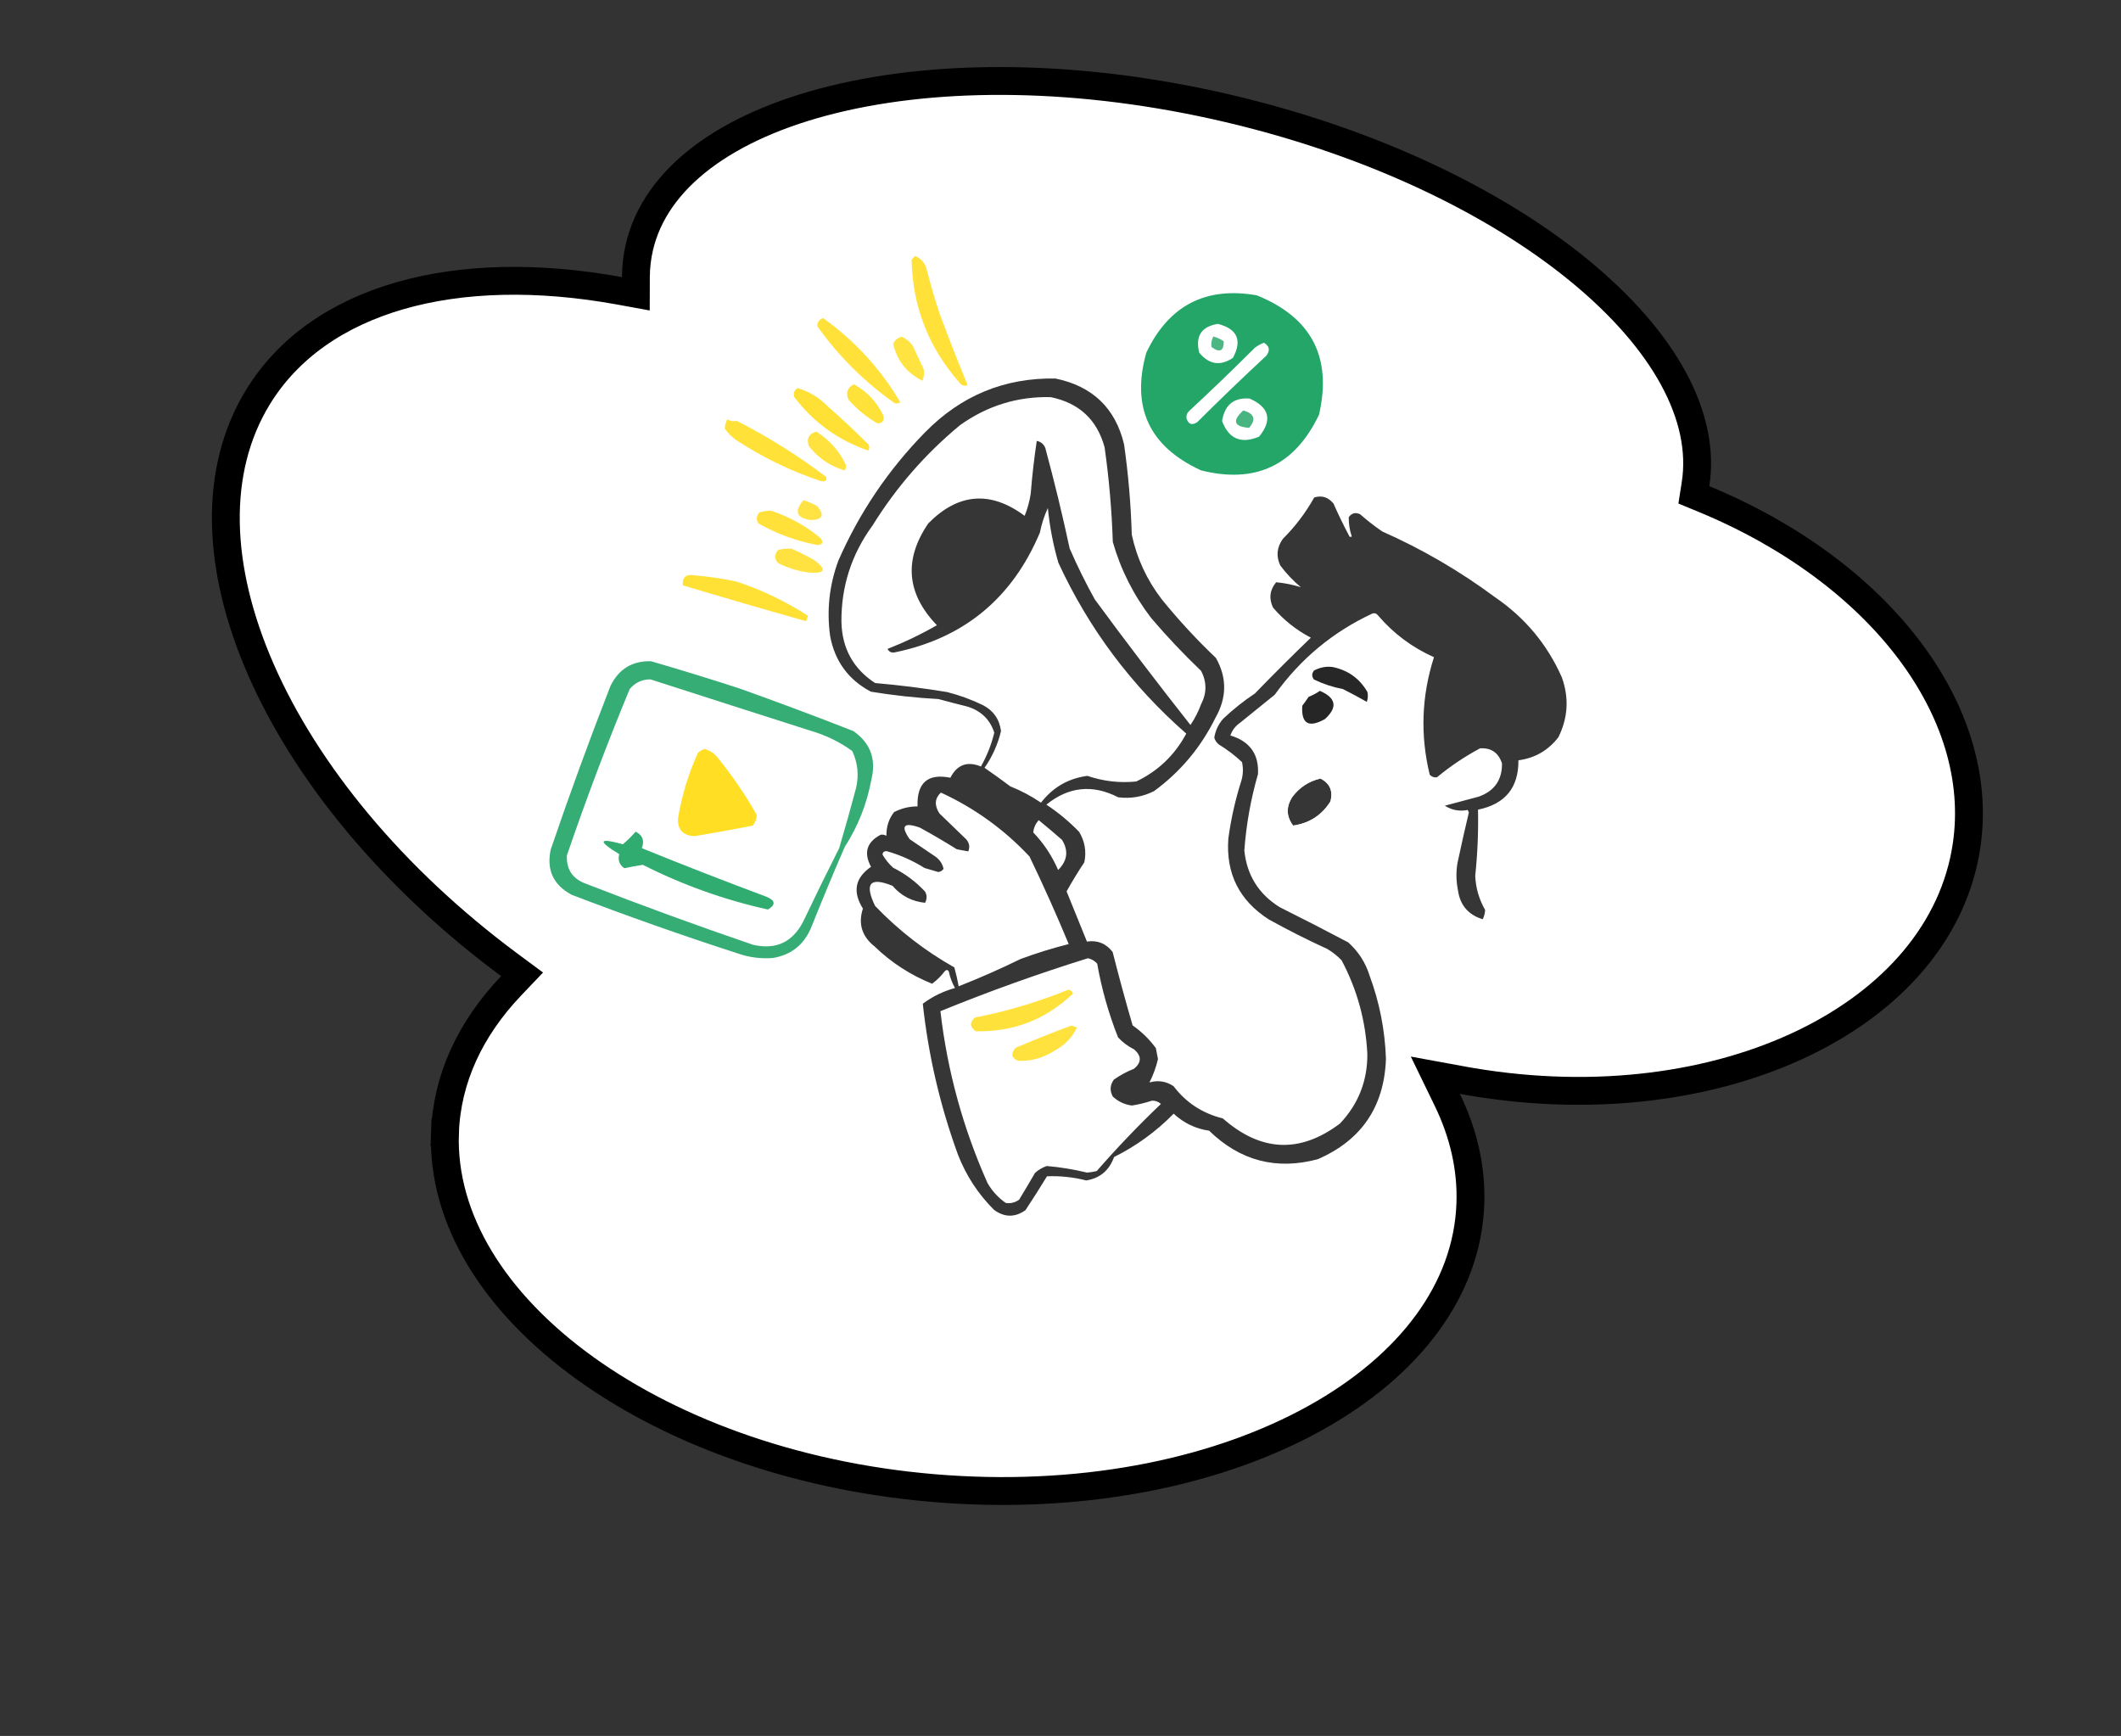 <?xml version="1.0" encoding="UTF-8"?> <svg xmlns="http://www.w3.org/2000/svg" width="457" height="374" viewBox="0 0 457 374" fill="none"><rect x="0" y="0" width="457" height="374" fill="#333333" stroke="none"/><path d="M133.476 62.652L137.004 63.294L137.014 59.709C137.02 57.515 137.276 55.329 137.776 53.192C141.229 38.471 156.308 27.148 179.539 21.435C202.591 15.766 232.783 15.902 264.588 23.355C295.63 30.629 322.202 43.465 340.316 58.324C358.567 73.295 367.597 89.735 365.33 104.278L364.966 106.611L367.148 107.513C404.898 123.114 428.078 153.239 423.711 182.275C420.991 200.366 408.074 215.287 388.795 224.634C369.521 233.978 344.12 237.601 317.189 233.086C316.487 232.968 315.787 232.845 315.09 232.717L309.267 231.652L311.851 236.978C315.34 244.168 317.075 251.677 316.812 259.302C316.172 277.811 303.781 294.176 283.357 305.52C262.96 316.849 234.91 322.916 204.054 320.818C173.202 318.721 145.669 308.876 126.099 294.798C106.485 280.688 95.232 262.635 95.873 244.081L92.875 243.978L95.873 244.081C96.277 232.39 101.346 221.608 110.148 212.372L112.49 209.914L109.763 207.892C84.496 189.159 65.948 166.426 56.267 144.377C46.569 122.289 45.918 101.311 55.596 85.526C68.598 64.319 98.094 56.211 133.476 62.652Z" fill="white" stroke="black" stroke-width="6"></path><g clip-path="url(#clip0_7_379)"><path opacity="0.943" fill-rule="evenodd" clip-rule="evenodd" d="M270.793 63.628C282.588 68.388 287.057 76.963 284.199 89.352C278.983 100.289 270.509 104.282 258.776 101.333C247.618 96.217 243.689 87.766 246.988 75.981C251.836 65.806 259.771 61.689 270.793 63.628ZM262.41 69.774C266.61 70.865 267.692 73.306 265.654 77.098C262.932 78.925 260.51 78.552 258.39 75.98C257.505 72.427 258.845 70.358 262.41 69.774ZM272.327 73.835C273.538 74.55 273.707 75.488 272.834 76.651C267.799 81.322 262.843 86.089 257.964 90.952C256.813 91.701 256.04 91.418 255.643 90.104C255.573 89.494 255.761 88.978 256.208 88.556C261.029 84.086 265.762 79.53 270.408 74.888C271.023 74.443 271.663 74.092 272.327 73.835ZM269.249 85.865C273.508 87.759 274.19 90.493 271.296 94.067C267.427 95.695 264.766 94.577 263.313 90.713C263.871 87.223 265.85 85.607 269.249 85.865Z" fill="#17A15F"></path><path opacity="0.763" fill-rule="evenodd" clip-rule="evenodd" d="M261.421 72.483C262.228 72.706 262.978 73.053 263.671 73.524C263.692 75.656 262.811 76.065 261.03 74.752C260.92 73.966 261.05 73.21 261.421 72.483Z" fill="#17A15F"></path><path opacity="0.836" fill-rule="evenodd" clip-rule="evenodd" d="M197.155 55.15C198.549 55.712 199.41 56.757 199.737 58.285C200.529 61.429 201.439 64.539 202.469 67.614C204.38 72.762 206.385 77.879 208.482 82.965C207.852 83.223 207.312 83.099 206.864 82.593C200.108 74.974 196.625 66.102 196.415 55.976C196.637 55.661 196.884 55.386 197.155 55.15Z" fill="#FFDC15"></path><path opacity="0.788" fill-rule="evenodd" clip-rule="evenodd" d="M267.873 88.432C270.278 89.104 270.699 90.354 269.134 92.181C265.851 91.911 265.43 90.661 267.873 88.432Z" fill="#17A15F"></path><path opacity="0.904" fill-rule="evenodd" clip-rule="evenodd" d="M227.416 81.549C235.398 83.202 240.324 87.924 242.193 95.715C243.115 102.179 243.669 108.666 243.854 115.177C244.967 120.333 247.137 124.999 250.362 129.173C253.959 133.607 257.835 137.799 261.992 141.752C264.391 146.009 264.356 150.308 261.886 154.648C258.743 161.019 254.337 166.279 248.668 170.43C246.238 171.665 243.663 172.113 240.942 171.773C235.423 168.937 230.261 169.464 225.457 173.353C228.025 175.052 230.38 177.008 232.522 179.222C233.744 181.275 234.116 183.457 233.638 185.768C232.265 187.837 230.99 189.929 229.812 192.044C231.273 195.647 232.734 199.25 234.195 202.853C236.46 202.512 238.306 203.259 239.734 205.095C241.075 210.396 242.51 215.67 244.04 220.919C245.989 222.274 247.658 223.907 249.048 225.817C249.199 226.603 249.35 227.389 249.502 228.175C249.085 229.956 248.472 231.633 247.665 233.205C249.507 232.675 251.237 232.941 252.854 234.004C255.541 237.551 259.08 239.867 263.471 240.951C271.684 248.176 280.1 248.545 288.717 242.059C292.676 237.864 294.641 232.882 294.615 227.112C294.263 219.922 292.413 213.181 289.066 206.889C288.156 205.943 287.137 205.132 286.008 204.457C281.728 202.502 277.532 200.384 273.419 198.105C267.023 194.019 264.105 188.203 264.664 180.657C265.243 176.389 266.187 172.203 267.497 168.098C267.86 166.804 267.897 165.502 267.608 164.193C266.094 162.763 264.436 161.5 262.634 160.403C262.146 160.021 261.813 159.533 261.633 158.941C261.879 157.382 262.526 156.01 263.575 154.827C265.694 152.823 267.96 151.02 270.374 149.417C274.345 145.327 278.368 141.315 282.443 137.382C279.292 135.733 276.574 133.571 274.288 130.896C273.359 128.915 273.584 127.097 274.964 125.443C276.767 125.607 278.538 125.962 280.276 126.506C278.618 125.108 277.142 123.546 275.849 121.82C274.924 119.84 275.108 117.934 276.402 116.102C279.082 113.431 281.338 110.455 283.171 107.174C284.803 106.677 286.181 107.107 287.304 108.464C288.389 110.913 289.558 113.314 290.813 115.665C290.965 115.647 291.118 115.63 291.27 115.613C290.807 114.262 290.586 112.866 290.608 111.424C291.234 110.545 292.044 110.329 293.036 110.777C294.548 112.106 296.141 113.346 297.817 114.496C306.415 118.302 314.491 123.006 322.042 128.605C328.552 133.035 333.382 138.819 336.533 145.956C338.102 150.362 337.849 154.655 335.776 158.834C333.589 161.671 330.719 163.327 327.165 163.801C327.219 169.695 324.317 173.239 318.459 174.433C318.558 179.189 318.358 183.939 317.858 188.684C317.972 191.307 318.684 193.76 319.994 196.041C319.955 196.743 319.783 197.412 319.481 198.046C316.34 197.09 314.555 194.976 314.124 191.705C313.744 189.799 313.711 187.887 314.026 185.969C314.805 182.304 315.625 178.657 316.487 175.029C316.406 174.853 316.324 174.677 316.242 174.501C314.443 174.849 312.801 174.542 311.317 173.579C313.729 172.931 316.158 172.284 318.603 171.636C321.989 170.428 323.663 168.043 323.628 164.482C322.883 162.17 321.307 161.082 318.9 161.221C315.591 162.995 312.492 165.078 309.601 167.471C308.991 167.541 308.475 167.353 308.054 166.906C305.987 158.4 306.292 149.961 308.969 141.589C304.258 139.486 300.239 136.484 296.912 132.582C296.619 132.182 296.232 132.041 295.751 132.158C287.222 136.115 280.194 141.952 274.666 149.67C272.177 151.684 269.687 153.697 267.198 155.712C266.197 156.402 265.498 157.316 265.1 158.453C269.288 159.705 271.272 162.476 271.053 166.766C269.498 172.153 268.516 177.641 268.109 183.23C268.649 188.534 271.183 192.602 275.71 195.434C280.666 197.908 285.589 200.436 290.479 203.02C292.674 204.975 294.213 207.364 295.096 210.187C297.236 215.955 298.413 221.939 298.625 228.139C298.244 238.448 293.348 245.649 283.939 249.741C274.995 252.137 267.192 250.09 260.529 243.603C257.621 243.186 255.071 241.962 252.881 239.933C249.125 243.767 244.845 246.881 240.042 249.275C238.987 252.176 236.985 253.856 234.035 254.316C231.253 253.606 228.439 253.309 225.591 253.425C224.099 255.868 222.554 258.3 220.953 260.72C218.692 262.323 216.434 262.302 214.18 260.657C210.785 257.278 208.204 253.339 206.437 248.841C202.577 238.299 200.041 227.434 198.829 216.245C200.896 214.695 203.208 213.566 205.766 212.859C205.136 211.735 204.692 210.55 204.434 209.304C204.209 208.92 203.928 208.89 203.59 209.214C202.801 210.255 201.885 211.163 200.841 211.938C196.198 210.078 192.061 207.398 188.431 203.897C185.706 201.729 184.871 199.012 185.926 195.748C183.649 192.112 184.234 189.11 187.681 186.742C186.04 183.731 186.735 181.427 189.767 179.83C190.202 179.777 190.612 179.854 190.998 180.061C190.958 178.109 191.506 176.409 192.641 174.961C194.266 174.131 195.949 173.723 197.693 173.736C197.533 168.647 199.893 166.586 204.774 167.553C206.218 164.741 208.412 163.935 211.358 165.134C212.65 162.845 213.609 160.418 214.236 157.854C213.313 155.005 211.369 153.126 208.403 152.216C206.327 151.703 204.258 151.167 202.194 150.606C197.31 150.337 192.461 149.808 187.646 149.02C182.808 146.452 179.882 142.46 178.866 137.043C178.096 131.489 178.684 126.077 180.63 120.806C185.157 110.467 191.37 101.262 199.266 93.192C207.04 85.238 216.424 81.357 227.416 81.549ZM226.39 85.559C232.517 86.818 236.388 90.424 238.004 96.378C238.959 103.132 239.548 109.924 239.77 116.754C241.477 122.726 244.231 128.19 248.034 133.146C251.41 137.11 254.993 140.904 258.786 144.527C260.043 146.917 260.04 149.328 258.776 151.759C258.199 153.332 257.441 154.809 256.5 156.189C249.474 147.292 242.607 138.28 235.9 129.153C233.924 125.595 232.117 121.939 230.478 118.184C228.919 110.918 227.17 103.702 225.231 96.536C224.906 95.692 224.29 95.174 223.385 94.985C222.821 98.745 222.388 102.533 222.085 106.349C221.834 108.01 221.398 109.604 220.776 111.133C213.411 105.67 206.49 106.212 200.013 112.758C194.692 120.569 195.31 127.883 201.865 134.7C198.437 136.669 194.892 138.37 191.23 139.805C191.546 140.409 192.038 140.662 192.707 140.564C207.637 137.532 218.088 128.925 224.061 114.744C224.422 112.904 224.994 111.14 225.775 109.451C226.17 113.467 226.927 117.397 228.046 121.242C234.601 135.441 243.786 147.712 255.6 158.053C253.109 162.69 249.515 166.127 244.818 168.366C241.242 168.728 237.735 168.324 234.298 167.154C230.188 167.695 226.854 169.619 224.296 172.929C222.229 171.52 220.025 170.35 217.686 169.418C215.854 168.044 214.003 166.71 212.132 165.417C213.812 163.009 214.994 160.371 215.679 157.504C215.358 154.974 214.065 153.112 211.799 151.921C209.314 150.721 206.735 149.779 204.061 149.095C198.914 148.25 193.742 147.604 188.546 147.156C183.843 144.069 181.427 139.679 181.298 133.985C181.24 126.33 183.478 119.401 188.013 113.198C193.135 104.942 199.421 97.737 206.869 91.584C212.748 87.399 219.255 85.391 226.39 85.559ZM284.511 167.735C286.544 168.771 287.257 170.42 286.651 172.682C284.782 175.64 282.105 177.367 278.621 177.861C277.133 175.871 277.084 173.807 278.471 171.668C280.024 169.611 282.037 168.3 284.511 167.735ZM223.798 176.693C225.493 178.069 227.168 179.485 228.824 180.941C230.273 183.281 229.995 185.445 227.988 187.432C226.687 184.402 224.897 181.702 222.616 179.331C222.738 178.33 223.132 177.45 223.798 176.693ZM202.729 170.752C209.988 174.099 216.351 178.688 221.817 184.52C224.805 190.716 227.623 197.007 230.271 203.393C226.753 204.279 223.292 205.353 219.886 206.616C215.509 208.758 211.067 210.717 206.558 212.491C206.31 211.121 206.001 209.765 205.632 208.426C199.274 204.845 193.58 200.427 188.549 195.171C186.204 190.31 187.461 188.869 192.32 190.848C194.148 192.993 196.481 194.21 199.317 194.5C199.756 193.685 199.757 192.882 199.321 192.089C197.335 189.955 195.038 188.239 192.431 186.942C191.526 186.119 190.771 185.186 190.165 184.141C190.165 183.596 190.476 183.344 191.099 183.386C193.976 184.208 196.678 185.414 199.205 187.004C200.195 187.293 201.186 187.582 202.177 187.871C202.643 187.813 203.019 187.585 203.304 187.186C203.08 186.137 202.518 185.274 201.618 184.597C199.742 183.327 197.867 182.058 195.994 180.789C193.991 177.896 194.731 177.07 198.214 178.311C200.907 179.787 203.555 181.339 206.16 182.967C206.987 183.12 207.807 183.274 208.623 183.428C209.004 182.514 208.876 181.663 208.239 180.877C206.277 178.989 204.332 177.109 202.406 175.238C201.29 173.504 201.397 172.008 202.729 170.752ZM234.419 206.443C235.213 206.628 235.876 207.016 236.405 207.607C237.366 213.057 238.866 218.355 240.905 223.501C241.896 224.566 243.044 225.424 244.35 226.074C245.99 227.484 245.994 228.873 244.361 230.244C242.804 230.86 241.348 231.644 239.995 232.596C239.161 233.76 239.083 234.974 239.761 236.237C240.917 237.319 242.289 237.966 243.875 238.178C245.35 237.949 246.793 237.599 248.205 237.129C248.944 237.106 249.588 237.342 250.139 237.835C245.302 242.446 240.692 247.267 236.307 252.296C235.623 252.467 234.925 252.577 234.213 252.627C231.348 251.93 228.451 251.457 225.524 251.208C224.579 251.539 223.74 252.036 223.005 252.7C221.884 254.642 220.743 256.564 219.584 258.466C218.697 259.096 217.735 259.329 216.698 259.165C215.072 258.026 213.766 256.599 212.78 254.884C207.501 243.067 204.116 230.723 202.627 217.852C213.103 213.579 223.7 209.776 234.419 206.443Z" fill="#222222"></path><path opacity="0.812" fill-rule="evenodd" clip-rule="evenodd" d="M194.316 72.529C195.253 72.983 196.039 73.635 196.671 74.485C197.449 76.158 198.226 77.83 199.004 79.503C199.18 80.376 199.091 81.221 198.737 82.036C195.348 80.332 193.252 77.667 192.449 74.04C192.858 73.228 193.481 72.724 194.316 72.529Z" fill="#FFDC15"></path><path opacity="0.837" fill-rule="evenodd" clip-rule="evenodd" d="M177.361 68.529C184.177 73.419 189.716 79.462 193.979 86.657C193.621 86.907 193.228 86.983 192.8 86.884C186.25 82.273 180.674 76.729 176.074 70.251C176.115 69.37 176.544 68.796 177.361 68.529Z" fill="#FFDC15"></path><path opacity="0.843" fill-rule="evenodd" clip-rule="evenodd" d="M183.991 82.79C186.808 84.34 188.916 86.572 190.316 89.484C190.599 90.627 190.17 91.201 189.029 91.207C186.673 89.832 184.594 88.123 182.79 86.078C182.184 84.616 182.584 83.52 183.991 82.79Z" fill="#FFDC15"></path><path opacity="0.853" fill-rule="evenodd" clip-rule="evenodd" d="M171.85 83.617C174.343 84.351 176.5 85.651 178.319 87.514C181.349 90.173 184.289 92.928 187.14 95.779C187.366 96.223 187.354 96.657 187.103 97.081C180.594 94.846 175.274 91.003 171.144 85.551C170.875 84.708 171.111 84.064 171.85 83.617Z" fill="#FFDC15"></path><path opacity="0.828" fill-rule="evenodd" clip-rule="evenodd" d="M175.884 92.983C178.699 94.756 180.825 97.141 182.26 100.135C182.313 100.57 182.236 100.98 182.03 101.366C178.894 100.453 176.316 98.708 174.296 96.13C173.709 94.529 174.239 93.481 175.884 92.983Z" fill="#FFDC15"></path><path opacity="0.85" fill-rule="evenodd" clip-rule="evenodd" d="M158.75 90.671C165.525 94.124 171.947 98.151 178.016 102.751C178.181 103.563 177.782 103.856 176.819 103.629C170.353 101.479 164.269 98.526 158.568 94.771C157.634 94.094 156.831 93.289 156.161 92.357C156.201 91.655 156.372 90.987 156.674 90.352C157.375 90.732 158.067 90.839 158.75 90.671Z" fill="#FFDC15"></path><path opacity="0.845" fill-rule="evenodd" clip-rule="evenodd" d="M287.149 143.705C290.465 144.401 292.955 146.187 294.619 149.064C294.794 149.797 294.752 150.512 294.493 151.211C292.81 150.248 291.099 149.33 289.359 148.459C287.179 148.041 285.092 147.352 283.099 146.391C282.597 145.711 282.615 145.06 283.154 144.438C284.45 143.768 285.782 143.524 287.149 143.705Z" fill="black"></path><path opacity="0.795" fill-rule="evenodd" clip-rule="evenodd" d="M173.118 107.758C174.181 108.074 175.189 108.516 176.143 109.082C177.716 111.044 177.21 112.029 174.625 112.036C171.57 111.554 171.067 110.128 173.118 107.758Z" fill="#FFDC15"></path><path opacity="0.85" fill-rule="evenodd" clip-rule="evenodd" d="M284.397 148.839C287.907 150.369 288.262 152.398 285.462 154.928C281.967 156.88 280.344 155.922 280.592 152.053C281.072 151.434 281.524 150.795 281.95 150.137C282.827 149.784 283.643 149.351 284.397 148.839Z" fill="black"></path><path opacity="0.84" fill-rule="evenodd" clip-rule="evenodd" d="M166.148 110.036C170.044 111.32 173.572 113.266 176.731 115.874C177.468 116.806 177.28 117.322 176.166 117.422C171.645 116.579 167.389 115.025 163.399 112.759C162.9 111.934 162.966 111.154 163.596 110.419C164.454 110.132 165.305 110.005 166.148 110.036Z" fill="#FFDC15"></path><path opacity="0.819" fill-rule="evenodd" clip-rule="evenodd" d="M170.605 118.241C172.252 118.958 173.858 119.764 175.423 120.658C178.188 122.691 177.858 123.594 174.433 123.366C172.076 123.075 169.837 122.403 167.715 121.351C166.814 120.45 166.798 119.493 167.667 118.483C168.659 118.22 169.639 118.14 170.605 118.241Z" fill="#FFDC15"></path><path opacity="0.85" fill-rule="evenodd" clip-rule="evenodd" d="M286.378 166.225C290.767 168.427 291.695 171.689 289.162 176.011C286.538 179.586 283.01 181.441 278.58 181.574C275.476 180.899 273.924 178.944 273.926 175.708C275.044 168.48 279.195 165.319 286.378 166.225ZM284.511 167.735C282.037 168.3 280.024 169.611 278.471 171.668C277.084 173.807 277.133 175.871 278.62 177.861C282.105 177.367 284.782 175.64 286.651 172.682C287.257 170.42 286.544 168.771 284.511 167.735Z" fill="white"></path><path opacity="0.852" fill-rule="evenodd" clip-rule="evenodd" d="M158.807 125.332C164.227 127.126 169.326 129.573 174.104 132.673C173.962 133.06 173.821 133.447 173.68 133.834C164.8 131.332 155.948 128.757 147.123 126.108C146.984 124.34 147.83 123.626 149.66 123.965C152.797 124.21 155.846 124.665 158.807 125.332Z" fill="#FFDC15"></path><path opacity="0.864" fill-rule="evenodd" clip-rule="evenodd" d="M159.197 148.276C167.475 151.226 175.705 154.305 183.886 157.512C187.533 160.064 188.824 163.532 187.76 167.916C186.801 173.15 184.882 178.003 182.004 182.476C179.542 188.15 177.165 193.859 174.872 199.603C173.32 203.48 170.52 205.745 166.47 206.4C163.891 206.587 161.381 206.255 158.941 205.404C146.919 201.509 135.008 197.305 123.207 192.792C119.225 190.674 117.71 187.416 118.664 183.02C122.692 171.191 126.978 159.456 131.522 147.815C133.306 144.139 136.224 142.354 140.274 142.461C146.667 144.319 152.975 146.257 159.197 148.276ZM174.702 157.447C177.94 158.388 180.917 159.841 183.634 161.805C184.821 164.355 185.092 167.012 184.45 169.776C183.301 174.102 182.092 178.411 180.825 182.703C178.182 187.941 175.599 193.21 173.079 198.509C170.779 203.005 167.17 204.683 162.251 203.544C150.164 199.422 138.171 195.041 126.272 190.403C123.367 189.348 121.992 187.311 122.146 184.292C126.276 172.204 130.785 160.258 135.673 148.454C136.842 147.054 138.339 146.358 140.163 146.367C151.731 150.102 163.244 153.795 174.702 157.447Z" fill="#17A15F"></path><path opacity="0.935" fill-rule="evenodd" clip-rule="evenodd" d="M151.789 161.356C153.097 161.728 154.14 162.474 154.918 163.594C157.953 167.359 160.663 171.346 163.047 175.552C163.023 176.42 162.74 177.194 162.199 177.874C158.08 178.684 153.933 179.435 149.757 180.126C147.217 180.072 145.993 178.821 146.085 176.373C146.883 171.443 148.321 166.706 150.398 162.163C150.836 161.801 151.3 161.532 151.789 161.356Z" fill="#FFDC15"></path><path opacity="0.885" fill-rule="evenodd" clip-rule="evenodd" d="M136.95 179.175C138.461 179.911 138.905 181.096 138.282 182.731C147.188 186.349 156.145 189.84 165.151 193.202C167.079 194.003 167.183 194.918 165.464 195.948C156.083 193.875 147.097 190.666 138.505 186.321C137.196 186.522 135.864 186.767 134.511 187.054C133.449 186.303 133.087 185.294 133.424 184.026C128.699 181.139 128.958 180.429 134.201 181.899C135.185 181.072 136.102 180.164 136.95 179.175Z" fill="#17A15F"></path><path opacity="0.833" fill-rule="evenodd" clip-rule="evenodd" d="M230.187 213.228C230.672 213.309 231.012 213.579 231.206 214.039C225.355 219.649 218.372 222.361 210.257 222.173C208.955 221.305 208.875 220.326 210.015 219.235C216.955 217.878 223.679 215.876 230.187 213.228Z" fill="#FFDC15"></path><path opacity="0.826" fill-rule="evenodd" clip-rule="evenodd" d="M230.879 220.935C231.266 221.077 231.653 221.218 232.04 221.359C231.037 223.49 229.493 225.118 227.406 226.244C224.92 227.888 222.227 228.658 219.327 228.555C217.927 227.913 217.759 226.975 218.821 225.739C222.834 224.032 226.853 222.431 230.879 220.935Z" fill="#FFDC15"></path></g><defs><clipPath id="clip0_7_379"><rect width="210.878" height="210.878" fill="white" transform="translate(168.996 23.599) rotate(20.064)"></rect></clipPath></defs></svg> 